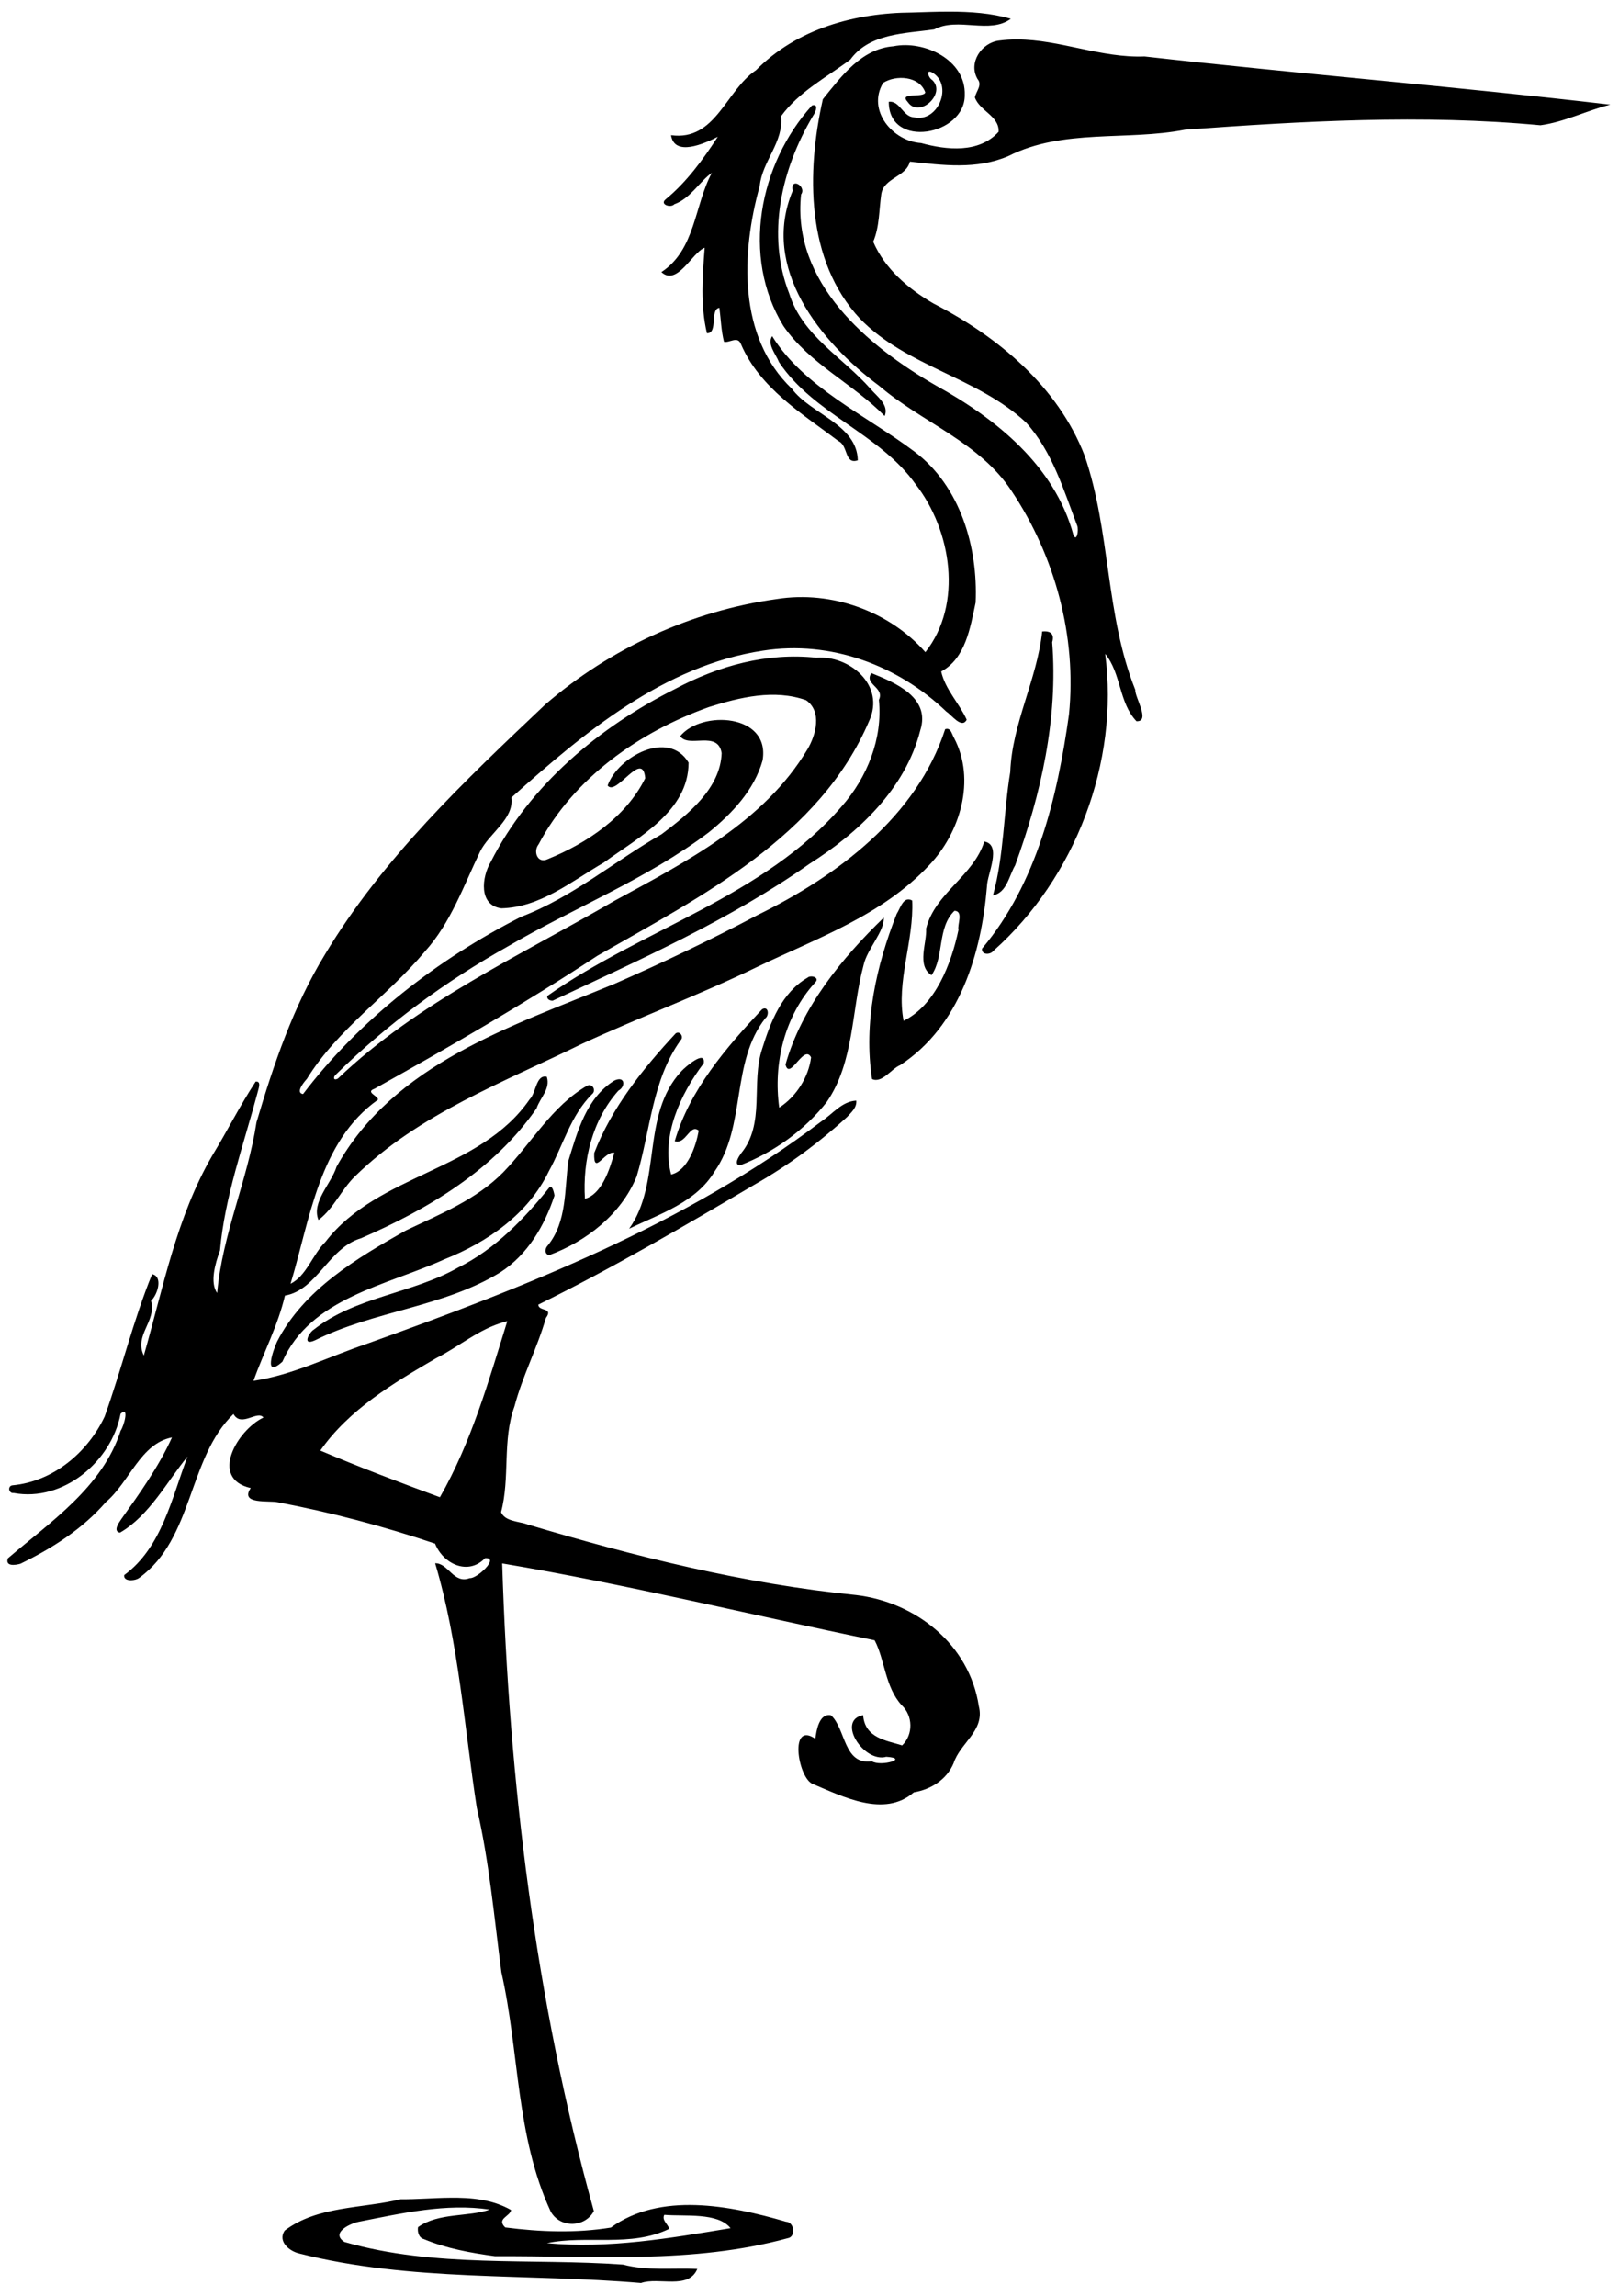 <?xml version="1.0" encoding="UTF-8" standalone="no"?>
<svg id="svg2" xmlns:rdf="http://www.w3.org/1999/02/22-rdf-syntax-ns#" xmlns="http://www.w3.org/2000/svg" height="1225pt" width="864pt" version="1.1" xmlns:cc="http://creativecommons.org/ns#" xmlns:dc="http://purl.org/dc/elements/1.1/" viewBox="0 0 864 1225">
<path id="path4" d="m633.3 7.762c-8.37-0.007-16.72 0.323-24.84 0.576-37.91 0.212-76.67 10.661-104.14 38.486-20.17 13.45-26.86 47.438-56.68 43.338 2.25 14.628 22.25 5.639 31.2 1.076-9.91 15.202-20.63 30.022-34.72 41.662-4.38 3.46 3.32 5.99 5.7 3.34 10.77-3.86 16.82-15.12 25.06-20.99-11.74 21.74-10.86 51.28-33.68 66.24 10.54 9.67 20.58-13.2 28.89-16.25-1.49 18.95-2.95 38.37 1.5 57.02 7.57 0.25 1.8-16.2 8.3-16.94 1.03 7.54 1.17 15.25 3.08 22.65 3.74 0.88 9.13-4.13 11.29 1.52 12.61 29.42 40.74 46.31 65.1 64.73 6.54 2.98 3.9 15.86 12.86 12.81-0.51-23.97-31.38-30.75-43.98-47.75-36.2-34.64-33.84-90.6-21.46-135.17 1.62-16.58 16.16-29.359 14.22-46.559 11.96-16.413 30.3-25.926 46.22-37.801 12.78-17.65 36.64-17.363 55.94-20.15 15.94-8.45 36.98 3.45 51.13-7.063-13.03-3.812-27.03-4.763-40.99-4.775zm45.3 18.547c-4.08-0.016-8.18 0.22-12.31 0.779-11.55 1.475-20.57 14.75-14.17 25.662 3.36 4.012-1.01 8.087-1.8 12.225 3.07 8.975 16.42 12.412 15.83 22.937-13.02 14.408-34.61 12.228-51.75 7.5-18.81-1.175-36.26-21.711-25.3-40.111 8.5-5.5 24.25-4.677 28.14 6.336-1.05 3.962-18.22-0.512-11.64 6.451 7.61 11.15 25.99-5.788 16.19-14.801-2.28-1.15-4.53-7.187-0.18-5.074 14.69 8.262 4.25 33.9-12.06 30.025-7.22-0.4-9.34-11.326-16.66-10.351-0.07 31.95 50.97 22.413 50.68-4.487 0.82-23.525-27.04-36.663-47.54-32.55-21.43 1.662-34.79 20.088-47.12 35.338-10.92 48.512-11.46 107.51 24.78 146.37 31.05 32.04 78.44 39.03 110.77 69.23 17.45 19.33 25.05 44.88 34.1 68.75 1.25 3.02-0.36 11.48-2.53 6.15-12.53-46.05-51.61-77.51-91.84-99.63-45.63-26.36-95.94-68.7-89.8-127.34 3.91-5.47-7.44-12.02-5.61-2.42-21.5 51.39 18.32 100.73 57.65 130 28.6 24.5 67.12 37.63 88.46 70.31 28.95 43.37 43.49 97.07 38.2 149.07-7.74 55.12-21.4 112.57-58.03 156.11-0.25 4.4 5.7 4.1 7.69 1.36 54.65-48.64 84-125.71 74.5-198.03 10.77 13.07 9.05 32.57 20.89 44.95 9.55 0.4-1.19-16.08-0.8-20.92-20.04-50.21-16.39-105.45-33.78-156.19-17.8-46.16-57.95-79.5-100.94-101.57-16.68-9.72-32.37-23.12-40.12-41.13 4.26-10.16 3.85-21.09 5.39-31.79 1.7-10.92 16.53-11.33 19.08-21.67 21.88 2.36 44.45 5.48 65.78-3.74 36.49-18.41 78.93-9.961 117.75-17.548 78.81-5.725 158.21-10.35 237.1-2.95 16-2.162 30.9-9.849 46.6-13.761-103.28-12.1-207.23-20.489-310.69-32.139-28.97 1.116-56.37-11.244-84.91-11.353zm-135.42 43.836c-0.39-0.044-0.88 0.007-1.49 0.179-35.31 38.976-47.41 100.86-19.1 147.08 17.31 25.2 46.49 38.53 67.56 60.09 3.06-7.48-5.23-13.15-9.49-18.19-18.34-20.84-45.35-35.35-54.11-63.31-15.5-39.45-5.31-83.29 15.79-118.72 1.34-1.788 3.57-6.818 0.84-7.125zm-28.08 154.06c-3.6 5.32 2.54 12.14 4.59 17.38 23.13 34.67 66.98 47.46 91.07 81.37 23.98 30.77 31.78 80.04 6.53 112.05-23.89-27.17-62.5-41.24-98.93-35.47-56.85 7.8-111.26 32.86-154.66 70.4-53.81 50.96-108.56 102.68-146.98 166.78-21.06 34.54-34.21 73.25-45.62 111.88-5.91 38.64-22.74 74.51-26.24 113.86-4.95-6.98-1.35-19.62 1.88-28.36 3.22-35.99 15.75-70.37 25.01-105.07 0.53-2.58 2.96-8.03-1.2-7.6-10.42 15.85-18.9 32.86-28.79 49.07-24.05 41.3-32.91 88.56-45.822 133.68-6.7-13.68 8.662-22.72 4.812-36.53 4.46-4.11 8.1-16.29 0.71-17.77-12.585 30.86-20.348 63.46-31.636 94.91-11.362 24.1-34.386 43.38-61.449 45.93-3.462 0.32-2.701 5.61 0.824 5.12 32.925 6.06 65.164-20.93 71.227-52.83 6-5.61 2.275 8.16 0.062 11.25-12.1 37.63-46.626 60.64-75.226 85.14-1.95 5.6 5.064 4.6 8.414 3.6 21.162-10.3 41.437-23.2 56.937-41.1 15.85-13.39 22.949-38.97 44.107-43.12-8.78 19.43-21.495 37.21-33.908 54.62-1.462 2.2-5.649 7.9-0.824 8.9 19.638-11.3 31.762-34.58 45.112-50.79-10.53 27.53-17.05 60.59-42.25 79.09-0.675 4.6 7.562 3.9 10.062 1.8 36.238-26.2 32.408-79.93 62.838-109.24 5.13 9.24 15.95-2.82 20 2.35-17.17 8.09-36.58 40.64-8.49 47.03-7.62 11.16 12.33 8.16 17.96 9.46 35.55 6.7 70.87 16.1 105 27.6 5.4 13.6 22.12 21.5 33.33 9.7 10.09-0.7-5.5 13.9-10.17 13.3-10.79 4.2-14.29-10.1-23.1-9.9 15.72 52.8 19.37 108.6 27.76 163 8.33 36 11.61 73.1 16.42 109.8 12.1 53.3 9.53 109.1 32.9 159.6 6.34 11.3 22.95 10.7 28.79-0.3-39.09-140.8-56.6-286.3-61.15-432 83.32 14 165.7 34.3 248.45 51.3 6.86 13 6.94 31.1 17.96 43.2 7.68 7.1 7.89 19.7 0.4 26.9-10.43-3.3-24.86-4.8-26.05-20.2-18.05 3.5 0.48 32 15.44 27.8 15.65 1-3.41 6.8-9.61 3-18.9 2.7-17.35-21.7-27.25-30.7-7.91-1.6-9.74 10.2-10.44 15.7-17.44-12.1-11.79 24.9-2.22 29.9 20.31 8.5 48.14 23 67.92 5.8 11.39-1.9 21.93-8.5 26.51-19.4 4.38-13.6 20.99-21.7 16.85-38-6.28-41.4-42.18-69.5-81.93-74.2-74.68-7.5-147.39-25.7-219.13-47.1-5.57-2.1-15.06-1.9-17.66-8.2 6.16-23.09 0.68-47.83 8.95-70.53 5.33-20.23 15.2-38.87 20.95-58.95 5.31-7.22-4.93-4.24-5.05-8.91 49.47-24.4 97.11-52.27 144.61-80.27 22.06-12.58 42.59-27.71 61.31-44.85 2.83-3.09 6.67-6.35 6.18-10.98-9.63 0.5-15.7 8.91-23.24 13.84-90.68 68.72-197.61 110.56-303.88 148.61-24.85 8.4-49 20.66-75 24.48 6.67-18.58 16.39-37.08 21.02-56.88 21.45-3.66 29.09-31.9 50.79-38.26 44.77-19.42 88.83-45.67 117.06-86.66 2.31-7.04 9.4-12.92 6.82-21.02-7.26-1.71-7.07 10.78-11.48 15.08-33.03 47.95-100.94 49.3-136.19 95.04-8.58 8.34-12.5 22.55-23.27 27.96 12.92-42.61 19.03-94.95 58.28-122.76 0.54-2.5-8.75-5.04-2.31-7.32 50.52-28.17 100.56-57.11 148.87-88.82 69.18-39.54 148.16-79.29 181.13-156.52 10.93-23.83-13.1-43.89-35.22-42.18-32.81-3.55-65.19 5.35-93.92 20.69-50.85 25.42-97.27 64.29-123.25 115.47-6.16 10.25-8.15 29 7.03 31 25.88-0.57 46.93-18.11 68.39-30.54 23.09-16.86 56.45-34.07 56.53-66.64-13.44-22.47-47.28-3.75-54 15.28 5.69 7.58 23.33-24.52 25.08-4.9-12.74 25.82-38.91 43.39-65.04 53.99-6.77 3.28-9.93-5.08-6.09-9.89 23.5-44.37 67.06-74.87 113.59-91.54 20.72-6.53 43.55-12.1 64.81-4.58 10.8 7.46 6.72 23.12 0.86 32.89-28.88 48.35-81 74.96-128.85 101.02-63.1 36.66-131.01 67.56-184.3 118.46-2.97 1.63-3.37-0.9-1.31-2.71 34.1-33.51 72.96-62.08 114.66-85.44 44.33-25.95 92.79-44.9 133.99-76.02 15.56-12.55 30.44-28.35 35.95-48.02 5.35-31.23-40.8-33.62-54.94-16.18 5.55 8.21 25.19-4.2 27.65 11.32-0.87 23.59-22.41 40.82-40.01 54.04-31.44 18-59.5 42.05-93.68 55.06-55.93 28.38-107.86 68.7-145.56 118.28-5.19-0.84 0.4-7.74 2.54-10.09 20.49-33.3 53.95-55.33 78.73-84.99 17.37-19.21 25.86-43.95 36.91-66.81 6.14-12.3 22.66-21.46 20.78-35.84 48.29-43.2 101.69-88.02 167.92-98.04 45.06-7.03 90.06 9.78 122.39 40.81 3.26 1.95 10.15 11.67 13.43 5.27-4.91-10.91-14.34-20.21-17.01-32.15 16.36-8.86 19.39-29.4 22.97-46.01 1.63-36.92-10.15-77.61-40.81-100.68-32.2-24.18-73.75-42.85-94.91-77zm181.76 196.89c-0.54 0-1.08 0.03-1.64 0.09-3.4 32.16-20.08 61.27-21.31 93.81-4.51 27.22-4.09 55.42-11.52 82.22 9.28-1.81 10.69-13.06 14.79-20.03 17.3-47.49 28.73-98 24.71-148.8 1.66-5.63-1.31-7.28-5.03-7.29zm-115.56 27.86c-5.26 7.55 9.05 9.44 5 17.85 2.61 25.88-7.84 51.75-24.75 70.99-52.12 60.5-132.71 81.62-196.39 126.46-0.64 2.18 1.73 3.31 3.56 3.19 58.37-27.44 118.13-53.9 171.24-91.25 32.83-20.81 64.11-50.22 73.93-89.05 7.07-21.97-16.71-31.77-32.59-38.19zm50.49 37.18c-0.39 0-0.82 0.07-1.3 0.25-18.91 58.25-71.76 97.75-125.15 123.95-31.18 16.52-63.09 31.7-95.4 45.87-68.23 28.23-147.2 53.05-185.44 122.03-3.52 11.36-16.92 23.56-12.04 35.51 10.25-7.7 15.29-20.46 24.51-29.28 42.58-41.67 99.13-62.62 151.6-88.4 38.5-17.75 78.31-32.56 116.43-51.08 40.01-19.2 83.64-34.54 114.71-67.78 20.85-21.83 31.41-57.05 16.73-84.96-1.29-2.13-1.92-6.07-4.65-6.11zm24.82 75.16c-7.26 23.08-32.95 34.39-38.83 58.08 0.63 9.52-6.49 24.7 3.61 31.08 8.6-12.37 3.65-31.68 15.32-42.96 6.23 0.2 1.74 9.4 2.67 12.72-4.8 22.68-15.43 50.28-36.6 60.66-5.13-26 7-53.45 5.72-80.23-5.86-3.26-7.82 5.04-10.35 8.94-13.69 34.74-22.19 72.8-16.43 110.13 6.57 3.14 12.99-6.97 18.72-9.25 39.88-26.11 54.26-74.58 57.96-119.41 0.08-7.72 10.2-27.62-1.79-29.76zm-67.1 50.79c-27.87 26.95-54.73 59.71-65.51 97.97 2.7 11.2 12.34-14.1 17.06-4.77-1.71 13.31-9.95 26.25-21.25 33.49-4.11-29.65 3.63-61.3 24.16-83.66 3-3.27-3.22-4.96-5.35-2.97-17.13 10.01-24.61 29.49-30.22 47.5-7.59 22.81 2.29 49.87-14.12 69.73-1.42 2.06-5.08 7.53-0.59 7.91 22.43-8.67 42.82-23.25 57.75-42.15 18.52-26.85 16.46-61.33 24.67-91.55 2.38-10.66 14.1-22.54 13.4-31.5zm-79.15 60.56c-0.54-0.07-1.21 0.09-2 0.55-23.9 25.5-48.3 53.69-58.25 88 7.47 2.42 10.23-12.12 16.01-7.05-1.88 10.41-7.32 26.69-18.42 29.28-6.76-25.59 6.09-53.58 21.74-74.24 1.38-9.49-12.55 2.71-14.94 5.35-27.11 29.32-12.81 74.26-34.81 105.02 20.39-9.9 44.5-17.47 56.88-37.99 21.47-30.52 10.69-72.76 33.98-102.41 2.27-1.68 2.18-6.2-0.19-6.51zm-58.06 16.12c-0.49-0.02-1.01 0.13-1.54 0.49-21.84 23.53-42.75 49.6-54.37 79.79-0.54 15.75 6.77-1.46 13.42-0.19-3.06 11.28-8.47 27.73-19.62 30.75-1.58-25.72 4.95-52.61 22.34-72.16 5-2.68 4.44-10.13-2.71-6.7-18.61 11.45-24.66 34.03-30.67 53.56-2.62 19.03-0.87 40.53-13.66 56.34-1.99 1.98-2.55 5.68 0.8 6.56 24.95-9.22 48.23-27.42 58.41-52.52 9.19-30.38 10.24-64.28 29.3-90.81 1.91-1.87 0.43-5.04-1.7-5.11zm-59.25 35.01c-0.41 0.02-0.84 0.12-1.29 0.32-23.54 13.57-37.46 38.65-56.07 57.83-18.01 18.3-42.21 27.94-64.94 38.79-32.8 18.55-68.21 39.5-85.94 74.19-2.69 5.86-9.28 24.81 3.55 13.41 18.58-42.66 69.95-51 107.93-68.28 28.81-11.44 56.07-30.23 69.86-58.88 9.5-17.21 14.5-37.18 28.84-51.41 2.48-2 0.9-6.07-1.94-5.97zm-25.95 67.82c-0.11 0.01-0.23 0.04-0.35 0.09-17.04 21.26-36.34 41.46-61.21 53.82-30.45 17.36-68.17 19.28-96.19 41.33-3.25 1.95-8.07 11.16 0.7 7.19 39.5-19.74 85.73-22.11 123.63-45.33 18.28-11.76 29.56-31.09 36.22-51.3-0.34-1.68-1.12-5.92-2.8-5.8zm-28.69 89.6c-12.42 39.94-24 80.9-44.96 117.46-26.74-9.86-53.55-19.99-79.77-31.12 19.26-27.49 48.77-45.01 77.26-61.61 15.32-7.75 28.66-19.57 45.5-24.15 0.48-0.14 1.48-0.43 1.97-0.58zm-38.34 584.7c-11.1 0.1-22.29 1.1-32.86 1-25.67 6.3-55.27 4.3-77.31 20.9-4.86 7.3 3.19 13.8 9.78 15.3 74.4 18.9 152.01 13.2 227.96 19.7 11.68-4.2 31.67 4.7 37.52-9.4-16.5-0.8-33.23 1.4-49.55-2.9-61.81-4.4-125.57 2.3-185.85-15.1-9.29-6 3.33-12.2 9.64-13.5 28.5-5.6 58.16-12.5 87.26-8.1-13.9 5-34.11 1.9-47.8 11.7-0.5 3.1 0.45 7.1 3.9 8 15.05 6.3 31.38 9.2 47.49 11.4 65.06-0.4 131.68 5.4 195.18-12 5.61-0.8 4.53-10.8-1.11-11-37.46-11-84.08-19.9-116.83 3.9-23.31 3.8-47.18 2.9-70.48-0.1-6.05-5.9 3.16-7.2 3.94-11.6-12.48-7.1-26.61-8.4-40.88-8.2zm143.09 11.4c13.73 1.2 35.67-1.8 44.18 8.9-40.41 6.7-81.34 13.8-122.48 10 26.35-5.6 55.94 3 81.64-9.6-1.06-3.1-5.21-5.9-3.34-9.3z" transform="scale(.8)"/>
</svg>
